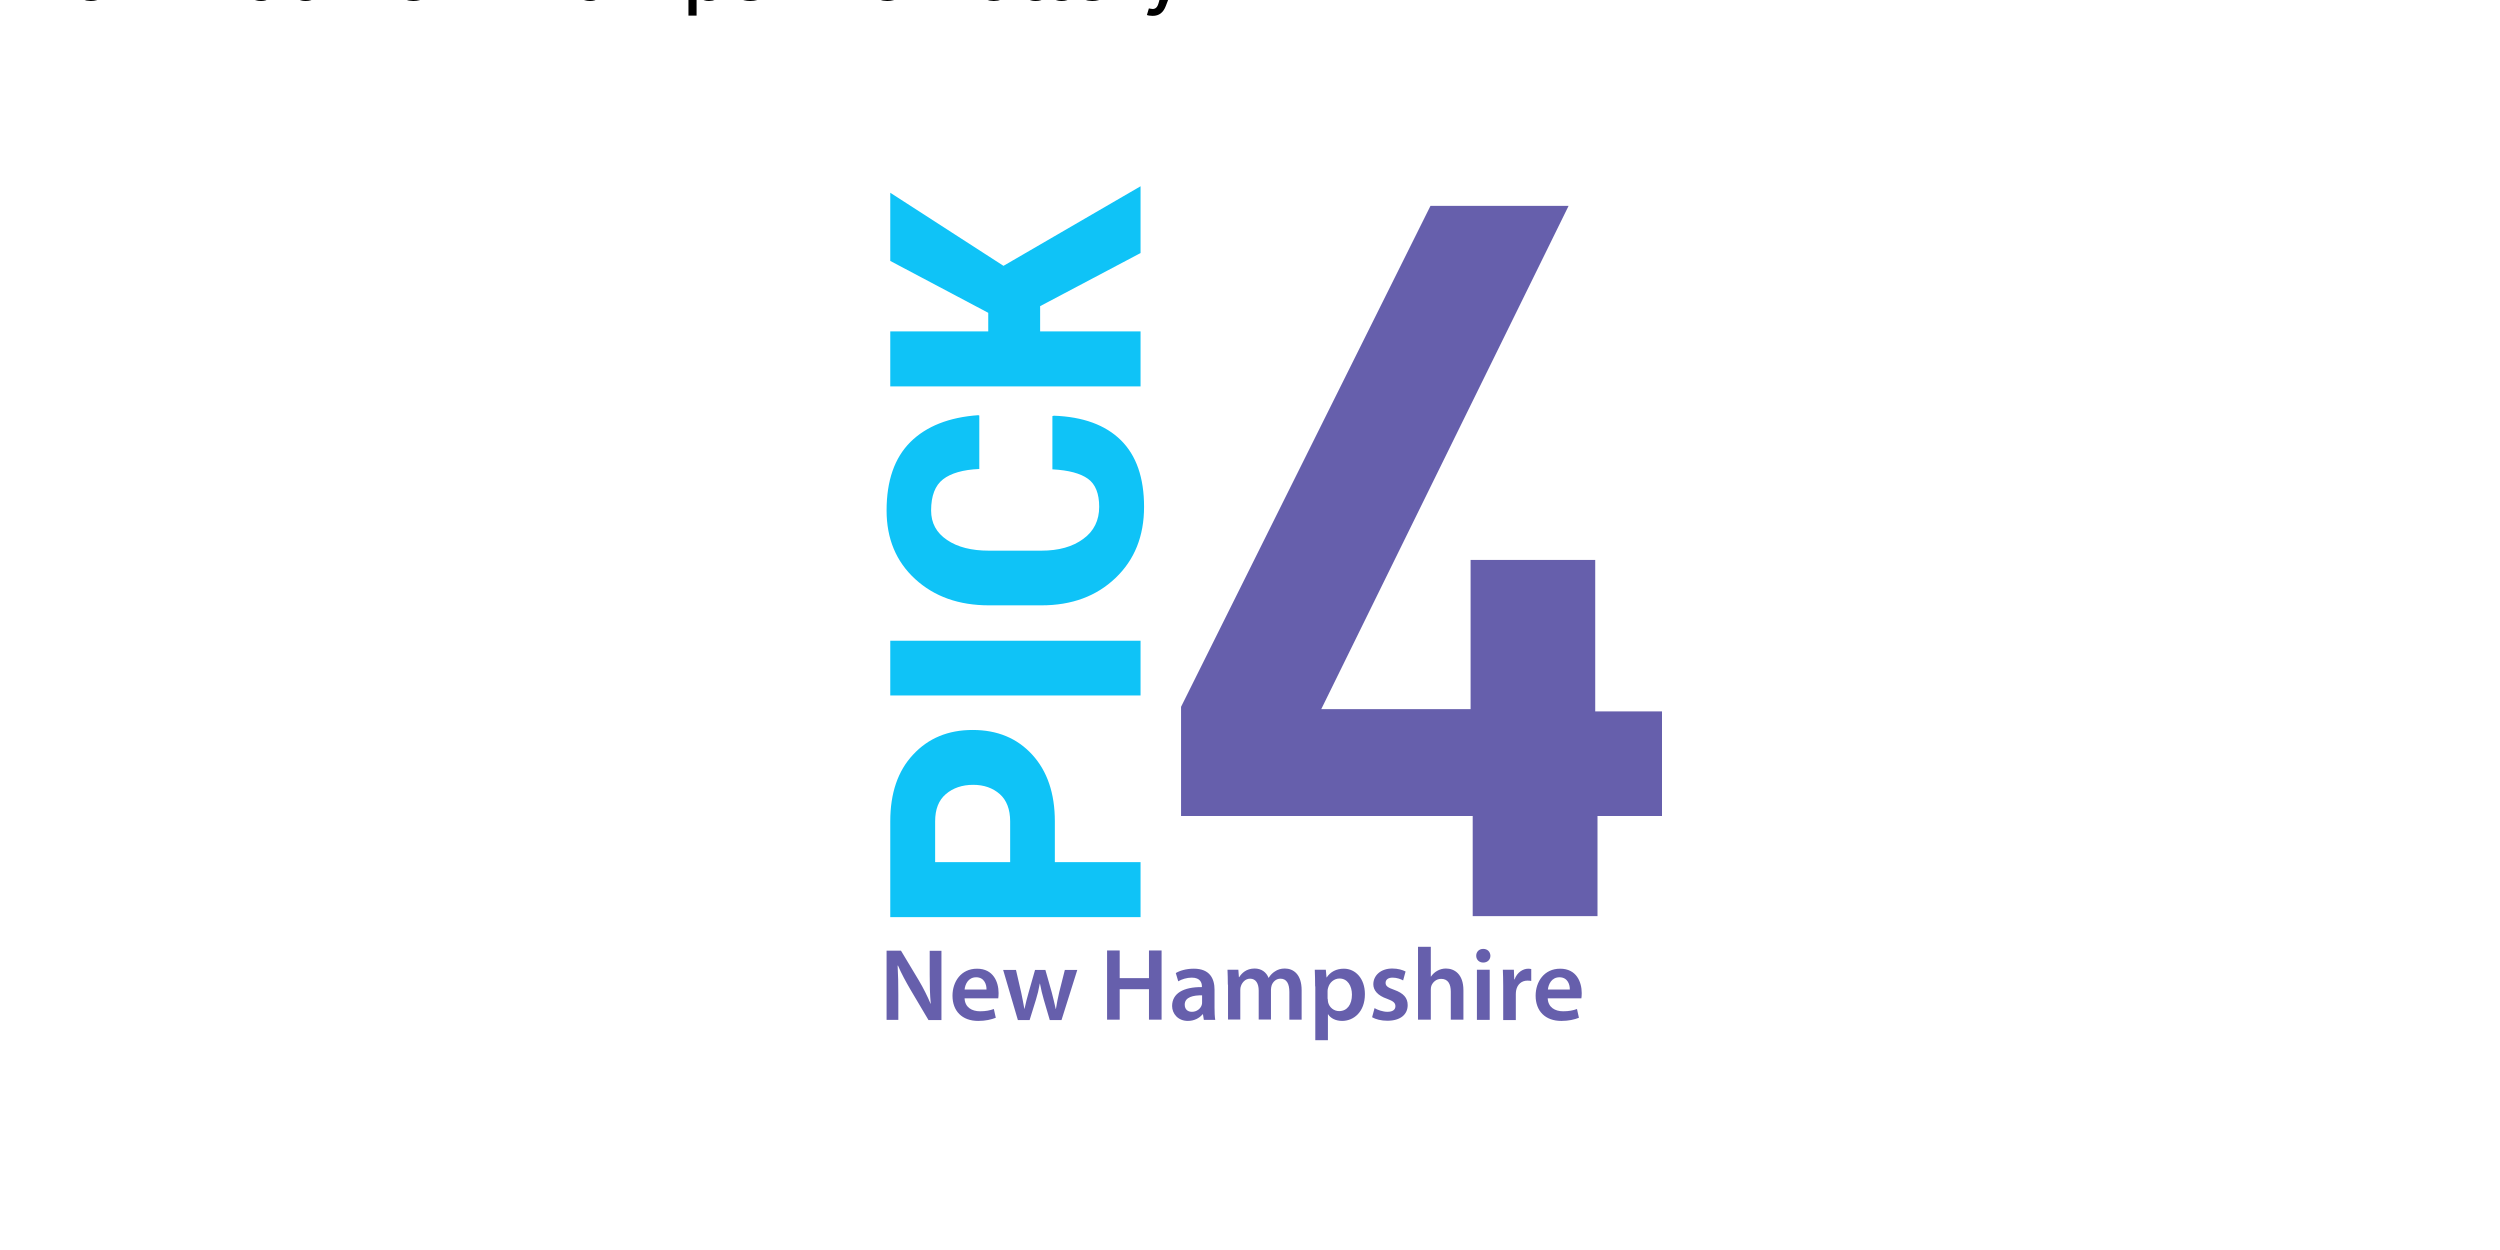 <svg xmlns="http://www.w3.org/2000/svg" viewBox="0 0 529.17 264.58"><g transform="translate(-34.827 -14.183) scale(.371)"><circle cx="806.4" cy="394.5" r="356.3" style="fill:url(#SVGID_1_)"/><path d="M695.7 530.1h48.9v31.4H601.8v-54.7c0-16 4.3-28.7 13-38 8.7-9.4 20-14.1 34-14.1 14.1 0 25.4 4.7 34 14.1s12.9 22.1 12.9 38zm-25.5 0v-23.3c0-6.8-2-12-5.9-15.5-4-3.5-9-5.3-15.2-5.3-6.3 0-11.5 1.8-15.6 5.3s-6.1 8.7-6.1 15.5v23.3zM744.6 403.8V435H601.8v-31.2zM694.5 275.6l.6-.2c16.7.6 29.5 5.3 38.3 14s13.2 21.4 13.2 38c0 16.7-5.4 30.2-16.3 40.6s-24.9 15.6-42.3 15.6h-29.8c-17.3 0-31.3-5-42.2-15s-16.3-23.1-16.3-39.1c0-17 4.5-30 13.6-39.1 9.1-9 22-14.1 38.7-15.3l.6.2v30.5c-9.3.4-16.2 2.4-20.7 5.9s-6.8 9.4-6.8 17.8c0 7.1 3 12.7 9.1 16.8 6 4.1 14 6.1 23.8 6.1h30c9.9 0 17.8-2.2 23.9-6.7 6.1-4.4 9.1-10.6 9.1-18.3 0-7.5-2.1-12.9-6.4-16s-11-4.9-20.3-5.4v-30.4zM687.3 212.9v14.4h57.3v31.4H601.8v-31.4h55.9v-10.6l-55.9-29.6v-38.9l64.6 41.7 78.2-45.4v38.1z" class="st1"/><path d="M1004 357.7v86.4h38.1v59.7h-36.8v57.1h-71.2v-57.1H767.7v-62.3L910 155.7h78.8L847.7 442.8h85.2v-85.1zM599.7 620.1v-39.5h8.2l10.2 17c2.6 4.4 4.9 9 6.7 13.3h.1c-.5-5.3-.6-10.4-.6-16.4v-13.8h6.7v39.5h-7.4l-10.3-17.4c-2.5-4.3-5.2-9.2-7.1-13.7l-.2.1c.3 5.1.4 10.3.4 16.8v14.1zM644.2 607.8c.2 5.2 4.2 7.4 8.8 7.4 3.3 0 5.7-.5 7.9-1.3l1.1 5c-2.5 1-5.9 1.8-10 1.8-9.3 0-14.7-5.7-14.7-14.4 0-7.9 4.8-15.4 14-15.4 9.3 0 12.3 7.6 12.3 13.9 0 1.3-.1 2.4-.2 3zm12.5-5c.1-2.6-1.1-7-5.9-7-4.5 0-6.3 4-6.6 7zM673.5 591.5l3 13c.6 3.1 1.3 6.2 1.8 9.3h.1c.6-3.1 1.5-6.3 2.3-9.2l3.7-13h5.9l3.6 12.7c.9 3.3 1.6 6.5 2.3 9.6h.1c.5-3.1 1.1-6.2 1.9-9.6l3.2-12.7h7.1l-9 28.6h-6.7l-3.4-11.6c-.9-3-1.5-5.7-2.2-9.2h-.1c-.6 3.5-1.3 6.3-2.2 9.2l-3.6 11.6h-6.7l-8.4-28.6h7.3zM732.7 580.5v15.8h16.7v-15.8h7.2V620h-7.2v-17.4h-16.7V620h-7.2v-39.5zM780.7 620.1l-.5-3.2h-.2c-1.8 2.2-4.8 3.8-8.4 3.8-5.7 0-9-4.2-9-8.5 0-7.2 6.4-10.9 17-10.8v-.4c0-1.9-.8-5-5.8-5-2.8 0-5.7.9-7.7 2.1l-1.4-4.7c2.1-1.3 5.8-2.5 10.3-2.5 9.2 0 11.8 5.8 11.8 12v10.3c0 2.6.1 5.1.4 6.9zm-.9-14c-5.1-.1-10 1-10 5.3 0 2.8 1.8 4.1 4.1 4.1 2.9 0 5-1.9 5.6-3.9.2-.5.2-1.1.2-1.6v-3.9zM794.4 600c0-3.3-.1-6-.2-8.5h6.2l.3 4.2h.2c1.4-2.2 4-4.9 8.8-4.9 3.8 0 6.7 2.1 7.9 5.3h.1c1-1.6 2.2-2.8 3.5-3.6 1.6-1.1 3.4-1.7 5.7-1.7 4.8 0 9.6 3.2 9.6 12.4V620h-7v-15.8c0-4.8-1.6-7.6-5.1-7.6-2.5 0-4.3 1.8-5 3.8-.2.7-.4 1.6-.4 2.4v17.1h-7v-16.5c0-4-1.6-6.8-4.9-6.8-2.7 0-4.5 2.1-5.2 4.1-.3.7-.4 1.5-.4 2.3v16.9h-7V600zM844.2 601c0-3.8-.1-6.8-.2-9.5h6.3l.4 4.4h.1c2.1-3.2 5.5-5 9.8-5 6.6 0 12 5.6 12 14.5 0 10.3-6.5 15.3-13 15.3-3.6 0-6.6-1.5-8-3.8h-.1v14.8h-7.2V601zm7.2 7.1c0 .7.1 1.3.2 2 .7 2.9 3.3 5 6.3 5 4.6 0 7.3-3.8 7.3-9.4 0-5-2.5-9.2-7.1-9.2-3 0-5.7 2.2-6.5 5.3-.2.6-.3 1.2-.3 1.8v4.5zM878.1 613.4c1.6 1 4.8 2.1 7.3 2.1 3.2 0 4.6-1.3 4.6-3.2s-1.2-2.9-4.7-4.2c-5.6-1.9-7.9-5-7.9-8.3 0-5 4.2-9 10.8-9 3.2 0 5.9.8 7.6 1.7l-1.4 5.1c-1.2-.7-3.5-1.6-6-1.6-2.6 0-4 1.2-4 3s1.3 2.7 5 4c5.2 1.9 7.6 4.5 7.6 8.7 0 5.2-4 8.9-11.6 8.9-3.5 0-6.6-.8-8.7-2zM902.9 578.4h7.3v17h.1c.9-1.3 2.1-2.5 3.6-3.3 1.4-.8 3.1-1.3 4.9-1.3 4.9 0 10 3.2 10 12.4V620h-7.2v-16c0-4.2-1.5-7.3-5.5-7.3-2.8 0-4.8 1.9-5.6 4-.2.6-.3 1.3-.3 2.2V620h-7.3zM944.2 583.5c0 2.2-1.6 3.9-4.1 3.9-2.4 0-4-1.7-4-3.9s1.6-3.9 4-3.9c2.5 0 4 1.7 4.1 3.9zm-7.7 36.6v-28.6h7.3v28.6zM951.5 600.7c0-3.9-.1-6.6-.2-9.2h6.3l.2 5.5h.2c1.4-4 4.8-6.1 7.8-6.1.7 0 1.1.1 1.7.2v6.8c-.6-.1-1.2-.2-2.1-.2-3.5 0-5.8 2.2-6.5 5.5-.1.6-.2 1.4-.2 2.2v14.8h-7.2zM976.9 607.8c.2 5.2 4.2 7.4 8.8 7.4 3.3 0 5.7-.5 7.9-1.3l1.1 5c-2.5 1-5.9 1.8-10 1.8-9.3 0-14.7-5.7-14.7-14.4 0-7.9 4.8-15.4 14-15.4 9.3 0 12.3 7.6 12.3 13.9 0 1.3-.1 2.4-.2 3zm12.6-5c.1-2.6-1.1-7-5.9-7-4.5 0-6.3 4-6.6 7z" class="st2"/></g><style>.st1{fill:#0fc3f7}.st2{fill:#665fac}</style><title>Pick 4 at New Hampshire Lottery</title><desc>Play NH Pick 4 online and check Pick 4 results and winning numbers at https://lotterywhiz.com/us/nh/pick-4</desc><a href="https://lotterywhiz.com/us/nh/pick-4" target="_blank">Pick 4 at New Hampshire Lottery</a></svg>